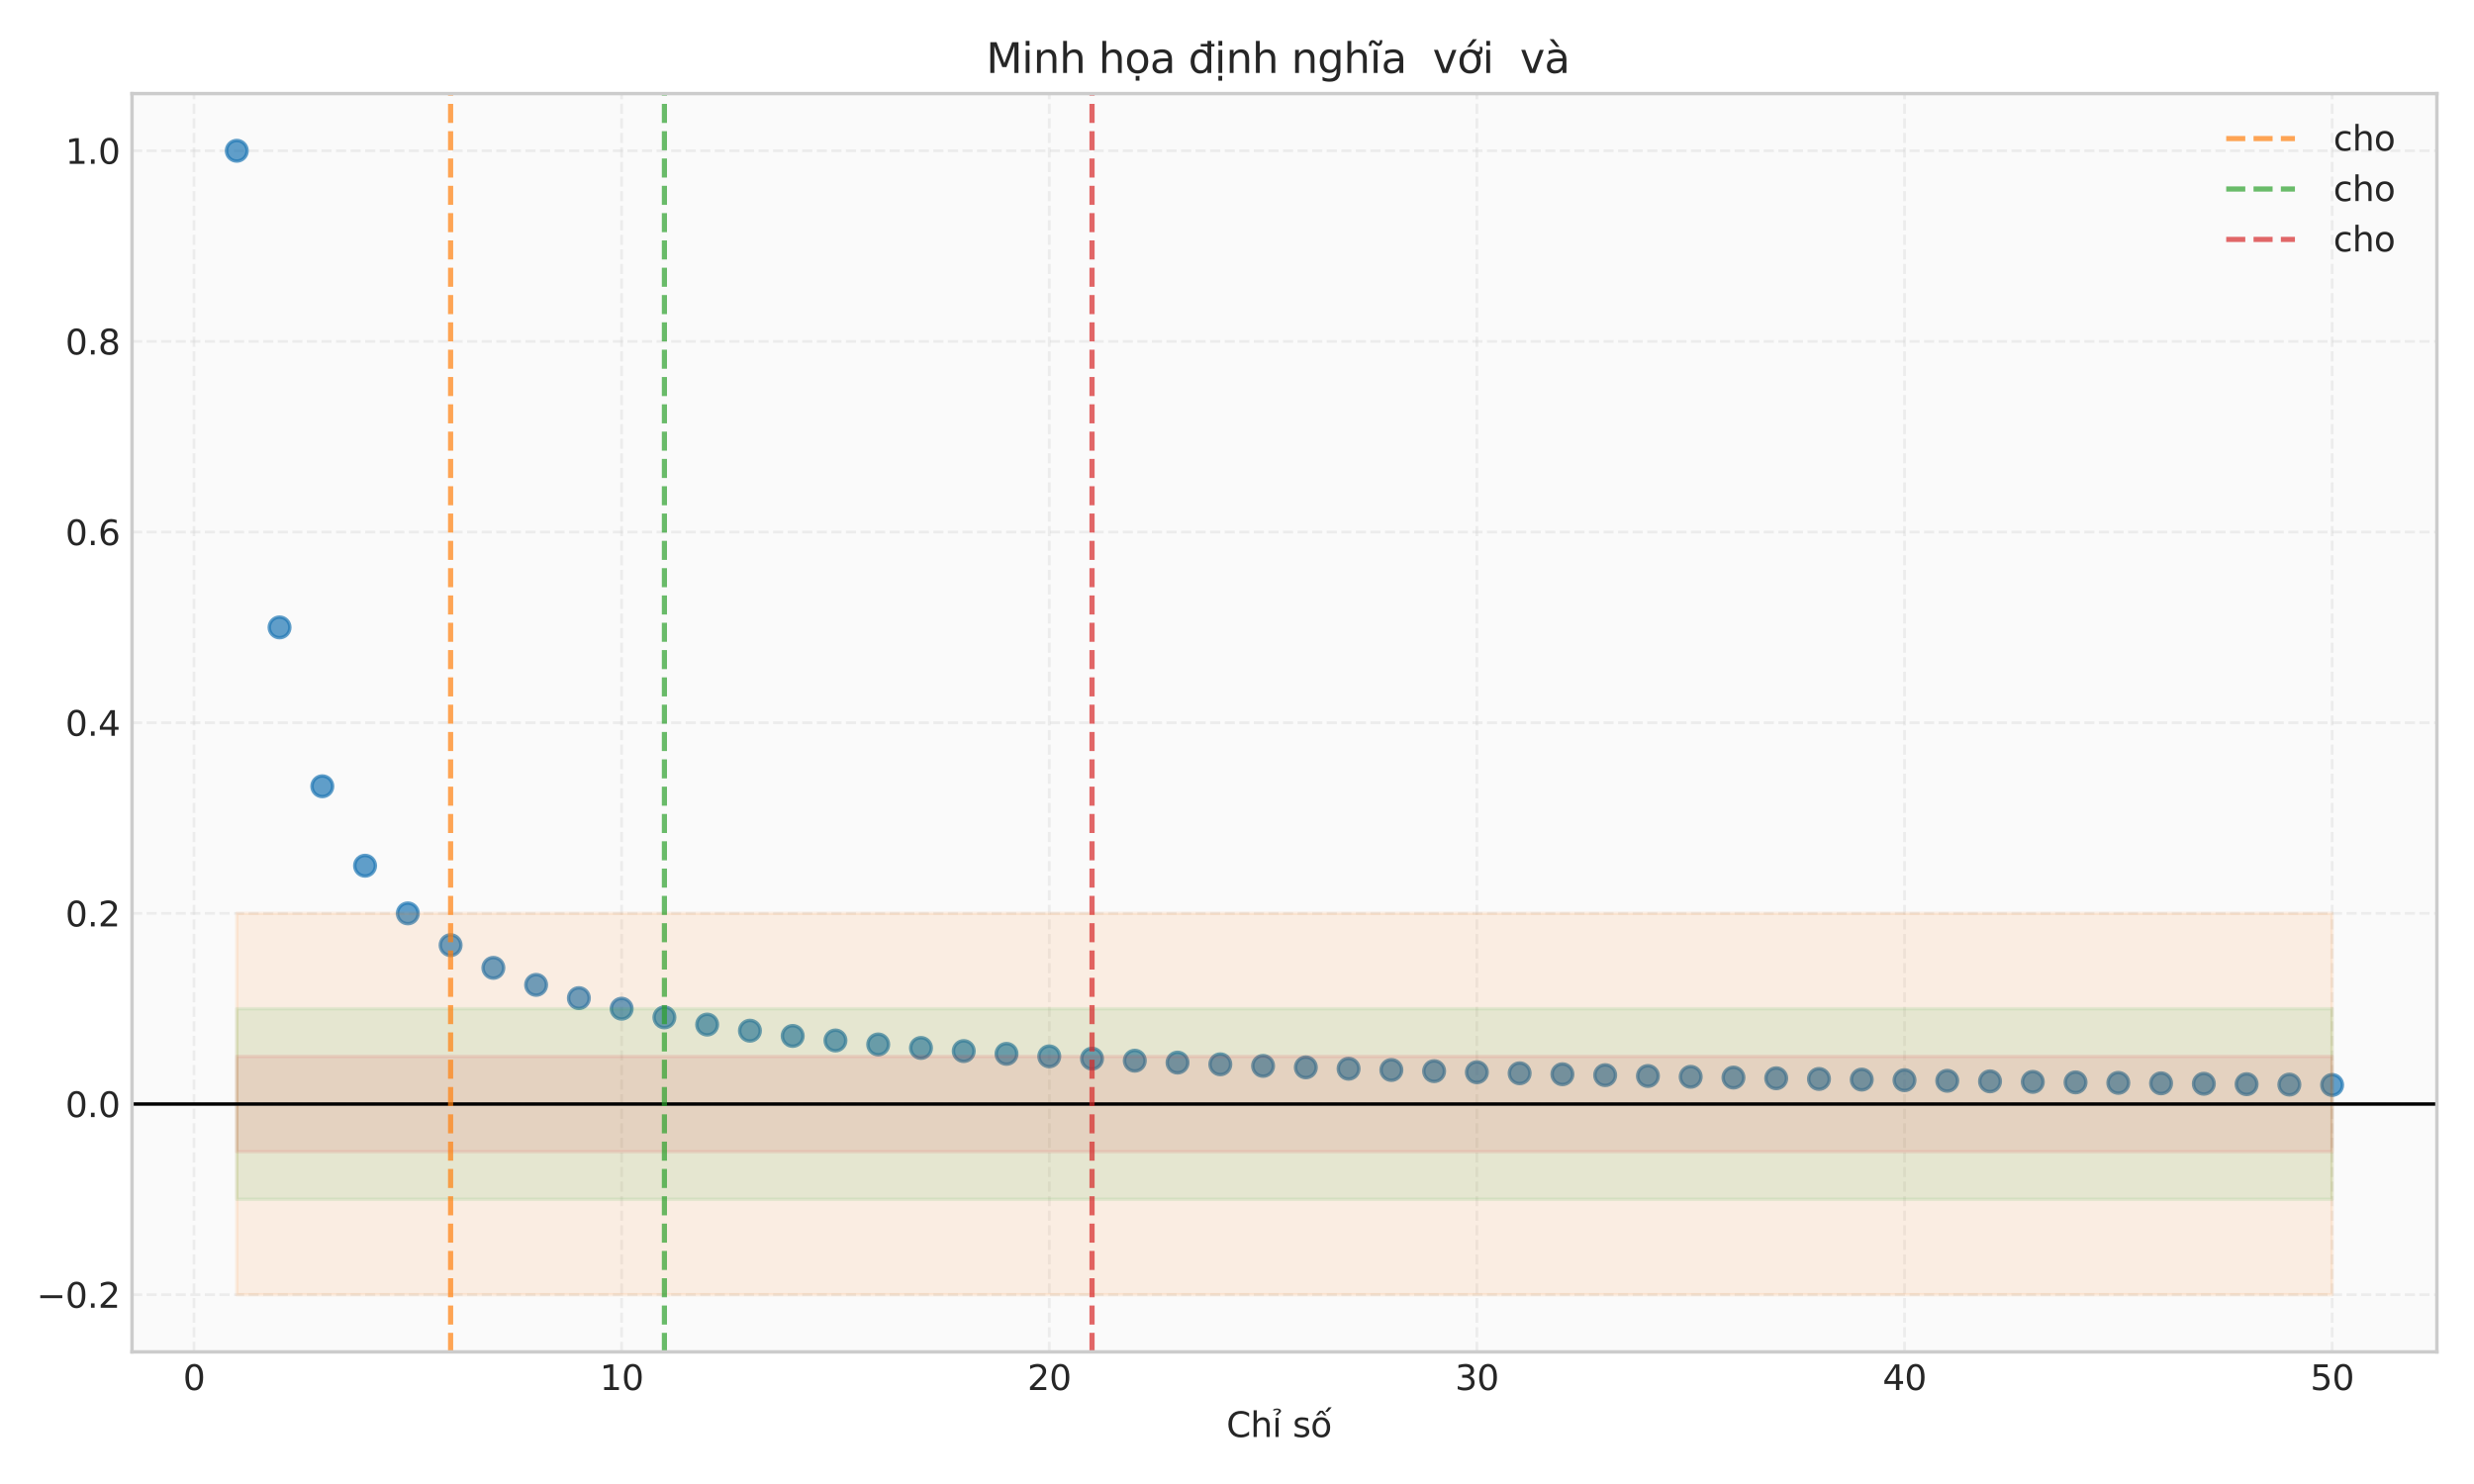 <?xml version="1.0" encoding="utf-8" standalone="no"?>
<!DOCTYPE svg PUBLIC "-//W3C//DTD SVG 1.1//EN"
  "http://www.w3.org/Graphics/SVG/1.1/DTD/svg11.dtd">
<svg xmlns:xlink="http://www.w3.org/1999/xlink" width="720pt" height="432pt" viewBox="0 0 720 432" xmlns="http://www.w3.org/2000/svg" version="1.1">
 <defs>
  <style type="text/css">*{stroke-linejoin: round; stroke-linecap: butt}</style>
 </defs>
 <g id="figure_1">
  <g id="patch_1">
   <path d="M 0 432 
L 720 432 
L 720 0 
L 0 0 
z
" style="fill: #ffffff"/>
  </g>
  <g id="axes_1">
   <g id="patch_2">
    <path d="M 38.42 393.54 
L 709.2 393.54 
L 709.2 27.24 
L 38.42 27.24 
z
" style="fill: #fafafa"/>
   </g>
   <g id="matplotlib.axis_1">
    <g id="xtick_1">
     <g id="line2d_1">
      <path d="M 56.465 393.54 
L 56.465 27.24 
" clip-path="url(#p0efa1b0d4e)" style="fill: none; stroke-dasharray: 2.96,1.28; stroke-dashoffset: 0; stroke: #cccccc; stroke-opacity: 0.3; stroke-width: 0.8"/>
     </g>
     <g id="line2d_2"/>
     <g id="text_1">
      <!-- 0 -->
      <g style="fill: #262626" transform="translate(53.284 404.638) scale(0.1 -0.1)">
       <defs>
        <path id="DejaVuSans-30" d="M 2034 4250 
Q 1547 4250 1301 3770 
Q 1056 3291 1056 2328 
Q 1056 1369 1301 889 
Q 1547 409 2034 409 
Q 2525 409 2770 889 
Q 3016 1369 3016 2328 
Q 3016 3291 2770 3770 
Q 2525 4250 2034 4250 
z
M 2034 4750 
Q 2819 4750 3233 4129 
Q 3647 3509 3647 2328 
Q 3647 1150 3233 529 
Q 2819 -91 2034 -91 
Q 1250 -91 836 529 
Q 422 1150 422 2328 
Q 422 3509 836 4129 
Q 1250 4750 2034 4750 
z
" transform="scale(0.016)"/>
       </defs>
       <use xlink:href="#DejaVuSans-30"/>
      </g>
     </g>
    </g>
    <g id="xtick_2">
     <g id="line2d_3">
      <path d="M 180.914 393.54 
L 180.914 27.24 
" clip-path="url(#p0efa1b0d4e)" style="fill: none; stroke-dasharray: 2.96,1.28; stroke-dashoffset: 0; stroke: #cccccc; stroke-opacity: 0.3; stroke-width: 0.8"/>
     </g>
     <g id="line2d_4"/>
     <g id="text_2">
      <!-- 10 -->
      <g style="fill: #262626" transform="translate(174.552 404.638) scale(0.1 -0.1)">
       <defs>
        <path id="DejaVuSans-31" d="M 794 531 
L 1825 531 
L 1825 4091 
L 703 3866 
L 703 4441 
L 1819 4666 
L 2450 4666 
L 2450 531 
L 3481 531 
L 3481 0 
L 794 0 
L 794 531 
z
" transform="scale(0.016)"/>
       </defs>
       <use xlink:href="#DejaVuSans-31"/>
       <use xlink:href="#DejaVuSans-30" transform="translate(63.623 0)"/>
      </g>
     </g>
    </g>
    <g id="xtick_3">
     <g id="line2d_5">
      <path d="M 305.363 393.54 
L 305.363 27.24 
" clip-path="url(#p0efa1b0d4e)" style="fill: none; stroke-dasharray: 2.96,1.28; stroke-dashoffset: 0; stroke: #cccccc; stroke-opacity: 0.3; stroke-width: 0.8"/>
     </g>
     <g id="line2d_6"/>
     <g id="text_3">
      <!-- 20 -->
      <g style="fill: #262626" transform="translate(299.001 404.638) scale(0.1 -0.1)">
       <defs>
        <path id="DejaVuSans-32" d="M 1228 531 
L 3431 531 
L 3431 0 
L 469 0 
L 469 531 
Q 828 903 1448 1529 
Q 2069 2156 2228 2338 
Q 2531 2678 2651 2914 
Q 2772 3150 2772 3378 
Q 2772 3750 2511 3984 
Q 2250 4219 1831 4219 
Q 1534 4219 1204 4116 
Q 875 4013 500 3803 
L 500 4441 
Q 881 4594 1212 4672 
Q 1544 4750 1819 4750 
Q 2544 4750 2975 4387 
Q 3406 4025 3406 3419 
Q 3406 3131 3298 2873 
Q 3191 2616 2906 2266 
Q 2828 2175 2409 1742 
Q 1991 1309 1228 531 
z
" transform="scale(0.016)"/>
       </defs>
       <use xlink:href="#DejaVuSans-32"/>
       <use xlink:href="#DejaVuSans-30" transform="translate(63.623 0)"/>
      </g>
     </g>
    </g>
    <g id="xtick_4">
     <g id="line2d_7">
      <path d="M 429.812 393.54 
L 429.812 27.24 
" clip-path="url(#p0efa1b0d4e)" style="fill: none; stroke-dasharray: 2.96,1.28; stroke-dashoffset: 0; stroke: #cccccc; stroke-opacity: 0.3; stroke-width: 0.8"/>
     </g>
     <g id="line2d_8"/>
     <g id="text_4">
      <!-- 30 -->
      <g style="fill: #262626" transform="translate(423.45 404.638) scale(0.1 -0.1)">
       <defs>
        <path id="DejaVuSans-33" d="M 2597 2516 
Q 3050 2419 3304 2112 
Q 3559 1806 3559 1356 
Q 3559 666 3084 287 
Q 2609 -91 1734 -91 
Q 1441 -91 1130 -33 
Q 819 25 488 141 
L 488 750 
Q 750 597 1062 519 
Q 1375 441 1716 441 
Q 2309 441 2620 675 
Q 2931 909 2931 1356 
Q 2931 1769 2642 2001 
Q 2353 2234 1838 2234 
L 1294 2234 
L 1294 2753 
L 1863 2753 
Q 2328 2753 2575 2939 
Q 2822 3125 2822 3475 
Q 2822 3834 2567 4026 
Q 2313 4219 1838 4219 
Q 1578 4219 1281 4162 
Q 984 4106 628 3988 
L 628 4550 
Q 988 4650 1302 4700 
Q 1616 4750 1894 4750 
Q 2613 4750 3031 4423 
Q 3450 4097 3450 3541 
Q 3450 3153 3228 2886 
Q 3006 2619 2597 2516 
z
" transform="scale(0.016)"/>
       </defs>
       <use xlink:href="#DejaVuSans-33"/>
       <use xlink:href="#DejaVuSans-30" transform="translate(63.623 0)"/>
      </g>
     </g>
    </g>
    <g id="xtick_5">
     <g id="line2d_9">
      <path d="M 554.261 393.54 
L 554.261 27.24 
" clip-path="url(#p0efa1b0d4e)" style="fill: none; stroke-dasharray: 2.96,1.28; stroke-dashoffset: 0; stroke: #cccccc; stroke-opacity: 0.3; stroke-width: 0.8"/>
     </g>
     <g id="line2d_10"/>
     <g id="text_5">
      <!-- 40 -->
      <g style="fill: #262626" transform="translate(547.899 404.638) scale(0.1 -0.1)">
       <defs>
        <path id="DejaVuSans-34" d="M 2419 4116 
L 825 1625 
L 2419 1625 
L 2419 4116 
z
M 2253 4666 
L 3047 4666 
L 3047 1625 
L 3713 1625 
L 3713 1100 
L 3047 1100 
L 3047 0 
L 2419 0 
L 2419 1100 
L 313 1100 
L 313 1709 
L 2253 4666 
z
" transform="scale(0.016)"/>
       </defs>
       <use xlink:href="#DejaVuSans-34"/>
       <use xlink:href="#DejaVuSans-30" transform="translate(63.623 0)"/>
      </g>
     </g>
    </g>
    <g id="xtick_6">
     <g id="line2d_11">
      <path d="M 678.71 393.54 
L 678.71 27.24 
" clip-path="url(#p0efa1b0d4e)" style="fill: none; stroke-dasharray: 2.96,1.28; stroke-dashoffset: 0; stroke: #cccccc; stroke-opacity: 0.3; stroke-width: 0.8"/>
     </g>
     <g id="line2d_12"/>
     <g id="text_6">
      <!-- 50 -->
      <g style="fill: #262626" transform="translate(672.347 404.638) scale(0.1 -0.1)">
       <defs>
        <path id="DejaVuSans-35" d="M 691 4666 
L 3169 4666 
L 3169 4134 
L 1269 4134 
L 1269 2991 
Q 1406 3038 1543 3061 
Q 1681 3084 1819 3084 
Q 2600 3084 3056 2656 
Q 3513 2228 3513 1497 
Q 3513 744 3044 326 
Q 2575 -91 1722 -91 
Q 1428 -91 1123 -41 
Q 819 9 494 109 
L 494 744 
Q 775 591 1075 516 
Q 1375 441 1709 441 
Q 2250 441 2565 725 
Q 2881 1009 2881 1497 
Q 2881 1984 2565 2268 
Q 2250 2553 1709 2553 
Q 1456 2553 1204 2497 
Q 953 2441 691 2322 
L 691 4666 
z
" transform="scale(0.016)"/>
       </defs>
       <use xlink:href="#DejaVuSans-35"/>
       <use xlink:href="#DejaVuSans-30" transform="translate(63.623 0)"/>
      </g>
     </g>
    </g>
    <g id="text_7">
     <!-- Chỉ số  -->
     <g style="fill: #262626" transform="translate(356.919 418.317) scale(0.1 -0.1)">
      <defs>
       <path id="DejaVuSans-43" d="M 4122 4306 
L 4122 3641 
Q 3803 3938 3442 4084 
Q 3081 4231 2675 4231 
Q 1875 4231 1450 3742 
Q 1025 3253 1025 2328 
Q 1025 1406 1450 917 
Q 1875 428 2675 428 
Q 3081 428 3442 575 
Q 3803 722 4122 1019 
L 4122 359 
Q 3791 134 3420 21 
Q 3050 -91 2638 -91 
Q 1578 -91 968 557 
Q 359 1206 359 2328 
Q 359 3453 968 4101 
Q 1578 4750 2638 4750 
Q 3056 4750 3426 4639 
Q 3797 4528 4122 4306 
z
" transform="scale(0.016)"/>
       <path id="DejaVuSans-68" d="M 3513 2113 
L 3513 0 
L 2938 0 
L 2938 2094 
Q 2938 2591 2744 2837 
Q 2550 3084 2163 3084 
Q 1697 3084 1428 2787 
Q 1159 2491 1159 1978 
L 1159 0 
L 581 0 
L 581 4863 
L 1159 4863 
L 1159 2956 
Q 1366 3272 1645 3428 
Q 1925 3584 2291 3584 
Q 2894 3584 3203 3211 
Q 3513 2838 3513 2113 
z
" transform="scale(0.016)"/>
       <path id="DejaVuSans-1ec9" d="M 603 3500 
L 1178 3500 
L 1178 0 
L 603 0 
L 603 3500 
z
M 891 3584 
L 891 3584 
z
M 212 5025 
Q 562 5184 890 5184 
Q 1215 5184 1413 5051 
Q 1612 4919 1612 4709 
Q 1612 4519 1337 4316 
L 1199 4216 
Q 1090 4134 1078 4106 
Q 1056 4056 1056 3956 
L 684 3956 
L 684 3994 
Q 684 4119 731 4203 
Q 778 4288 937 4403 
L 1078 4509 
Q 1221 4616 1221 4741 
Q 1221 4806 1124 4862 
Q 1028 4919 806 4919 
Q 524 4919 212 4756 
L 212 5025 
z
" transform="scale(0.016)"/>
       <path id="DejaVuSans-20" transform="scale(0.016)"/>
       <path id="DejaVuSans-73" d="M 2834 3397 
L 2834 2853 
Q 2591 2978 2328 3040 
Q 2066 3103 1784 3103 
Q 1356 3103 1142 2972 
Q 928 2841 928 2578 
Q 928 2378 1081 2264 
Q 1234 2150 1697 2047 
L 1894 2003 
Q 2506 1872 2764 1633 
Q 3022 1394 3022 966 
Q 3022 478 2636 193 
Q 2250 -91 1575 -91 
Q 1294 -91 989 -36 
Q 684 19 347 128 
L 347 722 
Q 666 556 975 473 
Q 1284 391 1588 391 
Q 1994 391 2212 530 
Q 2431 669 2431 922 
Q 2431 1156 2273 1281 
Q 2116 1406 1581 1522 
L 1381 1569 
Q 847 1681 609 1914 
Q 372 2147 372 2553 
Q 372 3047 722 3315 
Q 1072 3584 1716 3584 
Q 2034 3584 2315 3537 
Q 2597 3491 2834 3397 
z
" transform="scale(0.016)"/>
       <path id="DejaVuSans-1ed1" d="M 1658 4775 
L 2246 4775 
L 2905 3944 
L 2471 3944 
L 1952 4500 
L 1433 3944 
L 999 3944 
L 1658 4775 
z
M 3268 5409 
L 3846 5409 
L 3134 4584 
L 2655 4584 
L 3268 5409 
z
M 1959 3097 
Q 1497 3097 1228 2736 
Q 959 2375 959 1747 
Q 959 1119 1226 758 
Q 1494 397 1959 397 
Q 2419 397 2687 759 
Q 2956 1122 2956 1747 
Q 2956 2369 2687 2733 
Q 2419 3097 1959 3097 
z
M 1959 3584 
Q 2709 3584 3137 3096 
Q 3566 2609 3566 1747 
Q 3566 888 3137 398 
Q 2709 -91 1959 -91 
Q 1206 -91 779 398 
Q 353 888 353 1747 
Q 353 2609 779 3096 
Q 1206 3584 1959 3584 
z
" transform="scale(0.016)"/>
      </defs>
      <use xlink:href="#DejaVuSans-43"/>
      <use xlink:href="#DejaVuSans-68" transform="translate(69.824 0)"/>
      <use xlink:href="#DejaVuSans-1ec9" transform="translate(133.203 0)"/>
      <use xlink:href="#DejaVuSans-20" transform="translate(160.986 0)"/>
      <use xlink:href="#DejaVuSans-73" transform="translate(192.773 0)"/>
      <use xlink:href="#DejaVuSans-1ed1" transform="translate(244.873 0)"/>
      <use xlink:href="#DejaVuSans-20" transform="translate(306.055 0)"/>
     </g>
    </g>
   </g>
   <g id="matplotlib.axis_2">
    <g id="ytick_1">
     <g id="line2d_13">
      <path d="M 38.42 376.89 
L 709.2 376.89 
" clip-path="url(#p0efa1b0d4e)" style="fill: none; stroke-dasharray: 2.96,1.28; stroke-dashoffset: 0; stroke: #cccccc; stroke-opacity: 0.3; stroke-width: 0.8"/>
     </g>
     <g id="line2d_14"/>
     <g id="text_8">
      <!-- −0.2 -->
      <g style="fill: #262626" transform="translate(10.637 380.689) scale(0.1 -0.1)">
       <defs>
        <path id="DejaVuSans-2212" d="M 678 2272 
L 4684 2272 
L 4684 1741 
L 678 1741 
L 678 2272 
z
" transform="scale(0.016)"/>
        <path id="DejaVuSans-2e" d="M 684 794 
L 1344 794 
L 1344 0 
L 684 0 
L 684 794 
z
" transform="scale(0.016)"/>
       </defs>
       <use xlink:href="#DejaVuSans-2212"/>
       <use xlink:href="#DejaVuSans-30" transform="translate(83.789 0)"/>
       <use xlink:href="#DejaVuSans-2e" transform="translate(147.412 0)"/>
       <use xlink:href="#DejaVuSans-32" transform="translate(179.199 0)"/>
      </g>
     </g>
    </g>
    <g id="ytick_2">
     <g id="line2d_15">
      <path d="M 38.42 321.39 
L 709.2 321.39 
" clip-path="url(#p0efa1b0d4e)" style="fill: none; stroke-dasharray: 2.96,1.28; stroke-dashoffset: 0; stroke: #cccccc; stroke-opacity: 0.3; stroke-width: 0.8"/>
     </g>
     <g id="line2d_16"/>
     <g id="text_9">
      <!-- 0.0 -->
      <g style="fill: #262626" transform="translate(19.017 325.189) scale(0.1 -0.1)">
       <use xlink:href="#DejaVuSans-30"/>
       <use xlink:href="#DejaVuSans-2e" transform="translate(63.623 0)"/>
       <use xlink:href="#DejaVuSans-30" transform="translate(95.41 0)"/>
      </g>
     </g>
    </g>
    <g id="ytick_3">
     <g id="line2d_17">
      <path d="M 38.42 265.89 
L 709.2 265.89 
" clip-path="url(#p0efa1b0d4e)" style="fill: none; stroke-dasharray: 2.96,1.28; stroke-dashoffset: 0; stroke: #cccccc; stroke-opacity: 0.3; stroke-width: 0.8"/>
     </g>
     <g id="line2d_18"/>
     <g id="text_10">
      <!-- 0.2 -->
      <g style="fill: #262626" transform="translate(19.017 269.689) scale(0.1 -0.1)">
       <use xlink:href="#DejaVuSans-30"/>
       <use xlink:href="#DejaVuSans-2e" transform="translate(63.623 0)"/>
       <use xlink:href="#DejaVuSans-32" transform="translate(95.41 0)"/>
      </g>
     </g>
    </g>
    <g id="ytick_4">
     <g id="line2d_19">
      <path d="M 38.42 210.39 
L 709.2 210.39 
" clip-path="url(#p0efa1b0d4e)" style="fill: none; stroke-dasharray: 2.96,1.28; stroke-dashoffset: 0; stroke: #cccccc; stroke-opacity: 0.3; stroke-width: 0.8"/>
     </g>
     <g id="line2d_20"/>
     <g id="text_11">
      <!-- 0.4 -->
      <g style="fill: #262626" transform="translate(19.017 214.189) scale(0.1 -0.1)">
       <use xlink:href="#DejaVuSans-30"/>
       <use xlink:href="#DejaVuSans-2e" transform="translate(63.623 0)"/>
       <use xlink:href="#DejaVuSans-34" transform="translate(95.41 0)"/>
      </g>
     </g>
    </g>
    <g id="ytick_5">
     <g id="line2d_21">
      <path d="M 38.42 154.89 
L 709.2 154.89 
" clip-path="url(#p0efa1b0d4e)" style="fill: none; stroke-dasharray: 2.96,1.28; stroke-dashoffset: 0; stroke: #cccccc; stroke-opacity: 0.3; stroke-width: 0.8"/>
     </g>
     <g id="line2d_22"/>
     <g id="text_12">
      <!-- 0.6 -->
      <g style="fill: #262626" transform="translate(19.017 158.689) scale(0.1 -0.1)">
       <defs>
        <path id="DejaVuSans-36" d="M 2113 2584 
Q 1688 2584 1439 2293 
Q 1191 2003 1191 1497 
Q 1191 994 1439 701 
Q 1688 409 2113 409 
Q 2538 409 2786 701 
Q 3034 994 3034 1497 
Q 3034 2003 2786 2293 
Q 2538 2584 2113 2584 
z
M 3366 4563 
L 3366 3988 
Q 3128 4100 2886 4159 
Q 2644 4219 2406 4219 
Q 1781 4219 1451 3797 
Q 1122 3375 1075 2522 
Q 1259 2794 1537 2939 
Q 1816 3084 2150 3084 
Q 2853 3084 3261 2657 
Q 3669 2231 3669 1497 
Q 3669 778 3244 343 
Q 2819 -91 2113 -91 
Q 1303 -91 875 529 
Q 447 1150 447 2328 
Q 447 3434 972 4092 
Q 1497 4750 2381 4750 
Q 2619 4750 2861 4703 
Q 3103 4656 3366 4563 
z
" transform="scale(0.016)"/>
       </defs>
       <use xlink:href="#DejaVuSans-30"/>
       <use xlink:href="#DejaVuSans-2e" transform="translate(63.623 0)"/>
       <use xlink:href="#DejaVuSans-36" transform="translate(95.41 0)"/>
      </g>
     </g>
    </g>
    <g id="ytick_6">
     <g id="line2d_23">
      <path d="M 38.42 99.39 
L 709.2 99.39 
" clip-path="url(#p0efa1b0d4e)" style="fill: none; stroke-dasharray: 2.96,1.28; stroke-dashoffset: 0; stroke: #cccccc; stroke-opacity: 0.3; stroke-width: 0.8"/>
     </g>
     <g id="line2d_24"/>
     <g id="text_13">
      <!-- 0.8 -->
      <g style="fill: #262626" transform="translate(19.017 103.189) scale(0.1 -0.1)">
       <defs>
        <path id="DejaVuSans-38" d="M 2034 2216 
Q 1584 2216 1326 1975 
Q 1069 1734 1069 1313 
Q 1069 891 1326 650 
Q 1584 409 2034 409 
Q 2484 409 2743 651 
Q 3003 894 3003 1313 
Q 3003 1734 2745 1975 
Q 2488 2216 2034 2216 
z
M 1403 2484 
Q 997 2584 770 2862 
Q 544 3141 544 3541 
Q 544 4100 942 4425 
Q 1341 4750 2034 4750 
Q 2731 4750 3128 4425 
Q 3525 4100 3525 3541 
Q 3525 3141 3298 2862 
Q 3072 2584 2669 2484 
Q 3125 2378 3379 2068 
Q 3634 1759 3634 1313 
Q 3634 634 3220 271 
Q 2806 -91 2034 -91 
Q 1263 -91 848 271 
Q 434 634 434 1313 
Q 434 1759 690 2068 
Q 947 2378 1403 2484 
z
M 1172 3481 
Q 1172 3119 1398 2916 
Q 1625 2713 2034 2713 
Q 2441 2713 2670 2916 
Q 2900 3119 2900 3481 
Q 2900 3844 2670 4047 
Q 2441 4250 2034 4250 
Q 1625 4250 1398 4047 
Q 1172 3844 1172 3481 
z
" transform="scale(0.016)"/>
       </defs>
       <use xlink:href="#DejaVuSans-30"/>
       <use xlink:href="#DejaVuSans-2e" transform="translate(63.623 0)"/>
       <use xlink:href="#DejaVuSans-38" transform="translate(95.41 0)"/>
      </g>
     </g>
    </g>
    <g id="ytick_7">
     <g id="line2d_25">
      <path d="M 38.42 43.89 
L 709.2 43.89 
" clip-path="url(#p0efa1b0d4e)" style="fill: none; stroke-dasharray: 2.96,1.28; stroke-dashoffset: 0; stroke: #cccccc; stroke-opacity: 0.3; stroke-width: 0.8"/>
     </g>
     <g id="line2d_26"/>
     <g id="text_14">
      <!-- 1.0 -->
      <g style="fill: #262626" transform="translate(19.017 47.689) scale(0.1 -0.1)">
       <use xlink:href="#DejaVuSans-31"/>
       <use xlink:href="#DejaVuSans-2e" transform="translate(63.623 0)"/>
       <use xlink:href="#DejaVuSans-30" transform="translate(95.41 0)"/>
      </g>
     </g>
    </g>
   </g>
   <g id="PathCollection_1">
    <defs>
     <path id="m7313831be0" d="M 0 3 
C 0.796 3 1.559 2.684 2.121 2.121 
C 2.684 1.559 3 0.796 3 0 
C 3 -0.796 2.684 -1.559 2.121 -2.121 
C 1.559 -2.684 0.796 -3 0 -3 
C -0.796 -3 -1.559 -2.684 -2.121 -2.121 
C -2.684 -1.559 -3 -0.796 -3 0 
C -3 0.796 -2.684 1.559 -2.121 2.121 
C -1.559 2.684 -0.796 3 0 3 
z
" style="stroke: #1f77b4; stroke-opacity: 0.7"/>
    </defs>
    <g clip-path="url(#p0efa1b0d4e)">
     <use xlink:href="#m7313831be0" x="68.91" y="43.89" style="fill: #1f77b4; fill-opacity: 0.7; stroke: #1f77b4; stroke-opacity: 0.7"/>
     <use xlink:href="#m7313831be0" x="81.355" y="182.64" style="fill: #1f77b4; fill-opacity: 0.7; stroke: #1f77b4; stroke-opacity: 0.7"/>
     <use xlink:href="#m7313831be0" x="93.8" y="228.89" style="fill: #1f77b4; fill-opacity: 0.7; stroke: #1f77b4; stroke-opacity: 0.7"/>
     <use xlink:href="#m7313831be0" x="106.245" y="252.015" style="fill: #1f77b4; fill-opacity: 0.7; stroke: #1f77b4; stroke-opacity: 0.7"/>
     <use xlink:href="#m7313831be0" x="118.69" y="265.89" style="fill: #1f77b4; fill-opacity: 0.7; stroke: #1f77b4; stroke-opacity: 0.7"/>
     <use xlink:href="#m7313831be0" x="131.134" y="275.14" style="fill: #1f77b4; fill-opacity: 0.7; stroke: #1f77b4; stroke-opacity: 0.7"/>
     <use xlink:href="#m7313831be0" x="143.579" y="281.747" style="fill: #1f77b4; fill-opacity: 0.7; stroke: #1f77b4; stroke-opacity: 0.7"/>
     <use xlink:href="#m7313831be0" x="156.024" y="286.702" style="fill: #1f77b4; fill-opacity: 0.7; stroke: #1f77b4; stroke-opacity: 0.7"/>
     <use xlink:href="#m7313831be0" x="168.469" y="290.557" style="fill: #1f77b4; fill-opacity: 0.7; stroke: #1f77b4; stroke-opacity: 0.7"/>
     <use xlink:href="#m7313831be0" x="180.914" y="293.64" style="fill: #1f77b4; fill-opacity: 0.7; stroke: #1f77b4; stroke-opacity: 0.7"/>
     <use xlink:href="#m7313831be0" x="193.359" y="296.163" style="fill: #1f77b4; fill-opacity: 0.7; stroke: #1f77b4; stroke-opacity: 0.7"/>
     <use xlink:href="#m7313831be0" x="205.804" y="298.265" style="fill: #1f77b4; fill-opacity: 0.7; stroke: #1f77b4; stroke-opacity: 0.7"/>
     <use xlink:href="#m7313831be0" x="218.249" y="300.044" style="fill: #1f77b4; fill-opacity: 0.7; stroke: #1f77b4; stroke-opacity: 0.7"/>
     <use xlink:href="#m7313831be0" x="230.694" y="301.569" style="fill: #1f77b4; fill-opacity: 0.7; stroke: #1f77b4; stroke-opacity: 0.7"/>
     <use xlink:href="#m7313831be0" x="243.139" y="302.89" style="fill: #1f77b4; fill-opacity: 0.7; stroke: #1f77b4; stroke-opacity: 0.7"/>
     <use xlink:href="#m7313831be0" x="255.583" y="304.046" style="fill: #1f77b4; fill-opacity: 0.7; stroke: #1f77b4; stroke-opacity: 0.7"/>
     <use xlink:href="#m7313831be0" x="268.028" y="305.066" style="fill: #1f77b4; fill-opacity: 0.7; stroke: #1f77b4; stroke-opacity: 0.7"/>
     <use xlink:href="#m7313831be0" x="280.473" y="305.973" style="fill: #1f77b4; fill-opacity: 0.7; stroke: #1f77b4; stroke-opacity: 0.7"/>
     <use xlink:href="#m7313831be0" x="292.918" y="306.785" style="fill: #1f77b4; fill-opacity: 0.7; stroke: #1f77b4; stroke-opacity: 0.7"/>
     <use xlink:href="#m7313831be0" x="305.363" y="307.515" style="fill: #1f77b4; fill-opacity: 0.7; stroke: #1f77b4; stroke-opacity: 0.7"/>
     <use xlink:href="#m7313831be0" x="317.808" y="308.176" style="fill: #1f77b4; fill-opacity: 0.7; stroke: #1f77b4; stroke-opacity: 0.7"/>
     <use xlink:href="#m7313831be0" x="330.253" y="308.776" style="fill: #1f77b4; fill-opacity: 0.7; stroke: #1f77b4; stroke-opacity: 0.7"/>
     <use xlink:href="#m7313831be0" x="342.698" y="309.325" style="fill: #1f77b4; fill-opacity: 0.7; stroke: #1f77b4; stroke-opacity: 0.7"/>
     <use xlink:href="#m7313831be0" x="355.143" y="309.827" style="fill: #1f77b4; fill-opacity: 0.7; stroke: #1f77b4; stroke-opacity: 0.7"/>
     <use xlink:href="#m7313831be0" x="367.588" y="310.29" style="fill: #1f77b4; fill-opacity: 0.7; stroke: #1f77b4; stroke-opacity: 0.7"/>
     <use xlink:href="#m7313831be0" x="380.032" y="310.717" style="fill: #1f77b4; fill-opacity: 0.7; stroke: #1f77b4; stroke-opacity: 0.7"/>
     <use xlink:href="#m7313831be0" x="392.477" y="311.112" style="fill: #1f77b4; fill-opacity: 0.7; stroke: #1f77b4; stroke-opacity: 0.7"/>
     <use xlink:href="#m7313831be0" x="404.922" y="311.479" style="fill: #1f77b4; fill-opacity: 0.7; stroke: #1f77b4; stroke-opacity: 0.7"/>
     <use xlink:href="#m7313831be0" x="417.367" y="311.821" style="fill: #1f77b4; fill-opacity: 0.7; stroke: #1f77b4; stroke-opacity: 0.7"/>
     <use xlink:href="#m7313831be0" x="429.812" y="312.14" style="fill: #1f77b4; fill-opacity: 0.7; stroke: #1f77b4; stroke-opacity: 0.7"/>
     <use xlink:href="#m7313831be0" x="442.257" y="312.438" style="fill: #1f77b4; fill-opacity: 0.7; stroke: #1f77b4; stroke-opacity: 0.7"/>
     <use xlink:href="#m7313831be0" x="454.702" y="312.718" style="fill: #1f77b4; fill-opacity: 0.7; stroke: #1f77b4; stroke-opacity: 0.7"/>
     <use xlink:href="#m7313831be0" x="467.147" y="312.981" style="fill: #1f77b4; fill-opacity: 0.7; stroke: #1f77b4; stroke-opacity: 0.7"/>
     <use xlink:href="#m7313831be0" x="479.592" y="313.228" style="fill: #1f77b4; fill-opacity: 0.7; stroke: #1f77b4; stroke-opacity: 0.7"/>
     <use xlink:href="#m7313831be0" x="492.037" y="313.461" style="fill: #1f77b4; fill-opacity: 0.7; stroke: #1f77b4; stroke-opacity: 0.7"/>
     <use xlink:href="#m7313831be0" x="504.481" y="313.682" style="fill: #1f77b4; fill-opacity: 0.7; stroke: #1f77b4; stroke-opacity: 0.7"/>
     <use xlink:href="#m7313831be0" x="516.926" y="313.89" style="fill: #1f77b4; fill-opacity: 0.7; stroke: #1f77b4; stroke-opacity: 0.7"/>
     <use xlink:href="#m7313831be0" x="529.371" y="314.087" style="fill: #1f77b4; fill-opacity: 0.7; stroke: #1f77b4; stroke-opacity: 0.7"/>
     <use xlink:href="#m7313831be0" x="541.816" y="314.275" style="fill: #1f77b4; fill-opacity: 0.7; stroke: #1f77b4; stroke-opacity: 0.7"/>
     <use xlink:href="#m7313831be0" x="554.261" y="314.452" style="fill: #1f77b4; fill-opacity: 0.7; stroke: #1f77b4; stroke-opacity: 0.7"/>
     <use xlink:href="#m7313831be0" x="566.706" y="314.622" style="fill: #1f77b4; fill-opacity: 0.7; stroke: #1f77b4; stroke-opacity: 0.7"/>
     <use xlink:href="#m7313831be0" x="579.151" y="314.783" style="fill: #1f77b4; fill-opacity: 0.7; stroke: #1f77b4; stroke-opacity: 0.7"/>
     <use xlink:href="#m7313831be0" x="591.596" y="314.937" style="fill: #1f77b4; fill-opacity: 0.7; stroke: #1f77b4; stroke-opacity: 0.7"/>
     <use xlink:href="#m7313831be0" x="604.041" y="315.083" style="fill: #1f77b4; fill-opacity: 0.7; stroke: #1f77b4; stroke-opacity: 0.7"/>
     <use xlink:href="#m7313831be0" x="616.486" y="315.223" style="fill: #1f77b4; fill-opacity: 0.7; stroke: #1f77b4; stroke-opacity: 0.7"/>
     <use xlink:href="#m7313831be0" x="628.93" y="315.357" style="fill: #1f77b4; fill-opacity: 0.7; stroke: #1f77b4; stroke-opacity: 0.7"/>
     <use xlink:href="#m7313831be0" x="641.375" y="315.486" style="fill: #1f77b4; fill-opacity: 0.7; stroke: #1f77b4; stroke-opacity: 0.7"/>
     <use xlink:href="#m7313831be0" x="653.82" y="315.609" style="fill: #1f77b4; fill-opacity: 0.7; stroke: #1f77b4; stroke-opacity: 0.7"/>
     <use xlink:href="#m7313831be0" x="666.265" y="315.727" style="fill: #1f77b4; fill-opacity: 0.7; stroke: #1f77b4; stroke-opacity: 0.7"/>
     <use xlink:href="#m7313831be0" x="678.71" y="315.84" style="fill: #1f77b4; fill-opacity: 0.7; stroke: #1f77b4; stroke-opacity: 0.7"/>
    </g>
   </g>
   <g id="FillBetweenPolyCollection_1">
    <defs>
     <path id="m859321c2b1" d="M 68.91 -166.11 
L 68.91 -55.11 
L 81.355 -55.11 
L 93.8 -55.11 
L 106.245 -55.11 
L 118.69 -55.11 
L 131.134 -55.11 
L 143.579 -55.11 
L 156.024 -55.11 
L 168.469 -55.11 
L 180.914 -55.11 
L 193.359 -55.11 
L 205.804 -55.11 
L 218.249 -55.11 
L 230.694 -55.11 
L 243.139 -55.11 
L 255.583 -55.11 
L 268.028 -55.11 
L 280.473 -55.11 
L 292.918 -55.11 
L 305.363 -55.11 
L 317.808 -55.11 
L 330.253 -55.11 
L 342.698 -55.11 
L 355.143 -55.11 
L 367.588 -55.11 
L 380.032 -55.11 
L 392.477 -55.11 
L 404.922 -55.11 
L 417.367 -55.11 
L 429.812 -55.11 
L 442.257 -55.11 
L 454.702 -55.11 
L 467.147 -55.11 
L 479.592 -55.11 
L 492.037 -55.11 
L 504.481 -55.11 
L 516.926 -55.11 
L 529.371 -55.11 
L 541.816 -55.11 
L 554.261 -55.11 
L 566.706 -55.11 
L 579.151 -55.11 
L 591.596 -55.11 
L 604.041 -55.11 
L 616.486 -55.11 
L 628.93 -55.11 
L 641.375 -55.11 
L 653.82 -55.11 
L 666.265 -55.11 
L 678.71 -55.11 
L 678.71 -166.11 
L 678.71 -166.11 
L 666.265 -166.11 
L 653.82 -166.11 
L 641.375 -166.11 
L 628.93 -166.11 
L 616.486 -166.11 
L 604.041 -166.11 
L 591.596 -166.11 
L 579.151 -166.11 
L 566.706 -166.11 
L 554.261 -166.11 
L 541.816 -166.11 
L 529.371 -166.11 
L 516.926 -166.11 
L 504.481 -166.11 
L 492.037 -166.11 
L 479.592 -166.11 
L 467.147 -166.11 
L 454.702 -166.11 
L 442.257 -166.11 
L 429.812 -166.11 
L 417.367 -166.11 
L 404.922 -166.11 
L 392.477 -166.11 
L 380.032 -166.11 
L 367.588 -166.11 
L 355.143 -166.11 
L 342.698 -166.11 
L 330.253 -166.11 
L 317.808 -166.11 
L 305.363 -166.11 
L 292.918 -166.11 
L 280.473 -166.11 
L 268.028 -166.11 
L 255.583 -166.11 
L 243.139 -166.11 
L 230.694 -166.11 
L 218.249 -166.11 
L 205.804 -166.11 
L 193.359 -166.11 
L 180.914 -166.11 
L 168.469 -166.11 
L 156.024 -166.11 
L 143.579 -166.11 
L 131.134 -166.11 
L 118.69 -166.11 
L 106.245 -166.11 
L 93.8 -166.11 
L 81.355 -166.11 
L 68.91 -166.11 
z
" style="stroke: #ff7f0e; stroke-opacity: 0.1"/>
    </defs>
    <g clip-path="url(#p0efa1b0d4e)">
     <use xlink:href="#m859321c2b1" x="0" y="432" style="fill: #ff7f0e; fill-opacity: 0.1; stroke: #ff7f0e; stroke-opacity: 0.1"/>
    </g>
   </g>
   <g id="FillBetweenPolyCollection_2">
    <defs>
     <path id="mde572abc09" d="M 68.91 -138.36 
L 68.91 -82.86 
L 81.355 -82.86 
L 93.8 -82.86 
L 106.245 -82.86 
L 118.69 -82.86 
L 131.134 -82.86 
L 143.579 -82.86 
L 156.024 -82.86 
L 168.469 -82.86 
L 180.914 -82.86 
L 193.359 -82.86 
L 205.804 -82.86 
L 218.249 -82.86 
L 230.694 -82.86 
L 243.139 -82.86 
L 255.583 -82.86 
L 268.028 -82.86 
L 280.473 -82.86 
L 292.918 -82.86 
L 305.363 -82.86 
L 317.808 -82.86 
L 330.253 -82.86 
L 342.698 -82.86 
L 355.143 -82.86 
L 367.588 -82.86 
L 380.032 -82.86 
L 392.477 -82.86 
L 404.922 -82.86 
L 417.367 -82.86 
L 429.812 -82.86 
L 442.257 -82.86 
L 454.702 -82.86 
L 467.147 -82.86 
L 479.592 -82.86 
L 492.037 -82.86 
L 504.481 -82.86 
L 516.926 -82.86 
L 529.371 -82.86 
L 541.816 -82.86 
L 554.261 -82.86 
L 566.706 -82.86 
L 579.151 -82.86 
L 591.596 -82.86 
L 604.041 -82.86 
L 616.486 -82.86 
L 628.93 -82.86 
L 641.375 -82.86 
L 653.82 -82.86 
L 666.265 -82.86 
L 678.71 -82.86 
L 678.71 -138.36 
L 678.71 -138.36 
L 666.265 -138.36 
L 653.82 -138.36 
L 641.375 -138.36 
L 628.93 -138.36 
L 616.486 -138.36 
L 604.041 -138.36 
L 591.596 -138.36 
L 579.151 -138.36 
L 566.706 -138.36 
L 554.261 -138.36 
L 541.816 -138.36 
L 529.371 -138.36 
L 516.926 -138.36 
L 504.481 -138.36 
L 492.037 -138.36 
L 479.592 -138.36 
L 467.147 -138.36 
L 454.702 -138.36 
L 442.257 -138.36 
L 429.812 -138.36 
L 417.367 -138.36 
L 404.922 -138.36 
L 392.477 -138.36 
L 380.032 -138.36 
L 367.588 -138.36 
L 355.143 -138.36 
L 342.698 -138.36 
L 330.253 -138.36 
L 317.808 -138.36 
L 305.363 -138.36 
L 292.918 -138.36 
L 280.473 -138.36 
L 268.028 -138.36 
L 255.583 -138.36 
L 243.139 -138.36 
L 230.694 -138.36 
L 218.249 -138.36 
L 205.804 -138.36 
L 193.359 -138.36 
L 180.914 -138.36 
L 168.469 -138.36 
L 156.024 -138.36 
L 143.579 -138.36 
L 131.134 -138.36 
L 118.69 -138.36 
L 106.245 -138.36 
L 93.8 -138.36 
L 81.355 -138.36 
L 68.91 -138.36 
z
" style="stroke: #2ca02c; stroke-opacity: 0.1"/>
    </defs>
    <g clip-path="url(#p0efa1b0d4e)">
     <use xlink:href="#mde572abc09" x="0" y="432" style="fill: #2ca02c; fill-opacity: 0.1; stroke: #2ca02c; stroke-opacity: 0.1"/>
    </g>
   </g>
   <g id="FillBetweenPolyCollection_3">
    <defs>
     <path id="m7a6194f228" d="M 68.91 -124.485 
L 68.91 -96.735 
L 81.355 -96.735 
L 93.8 -96.735 
L 106.245 -96.735 
L 118.69 -96.735 
L 131.134 -96.735 
L 143.579 -96.735 
L 156.024 -96.735 
L 168.469 -96.735 
L 180.914 -96.735 
L 193.359 -96.735 
L 205.804 -96.735 
L 218.249 -96.735 
L 230.694 -96.735 
L 243.139 -96.735 
L 255.583 -96.735 
L 268.028 -96.735 
L 280.473 -96.735 
L 292.918 -96.735 
L 305.363 -96.735 
L 317.808 -96.735 
L 330.253 -96.735 
L 342.698 -96.735 
L 355.143 -96.735 
L 367.588 -96.735 
L 380.032 -96.735 
L 392.477 -96.735 
L 404.922 -96.735 
L 417.367 -96.735 
L 429.812 -96.735 
L 442.257 -96.735 
L 454.702 -96.735 
L 467.147 -96.735 
L 479.592 -96.735 
L 492.037 -96.735 
L 504.481 -96.735 
L 516.926 -96.735 
L 529.371 -96.735 
L 541.816 -96.735 
L 554.261 -96.735 
L 566.706 -96.735 
L 579.151 -96.735 
L 591.596 -96.735 
L 604.041 -96.735 
L 616.486 -96.735 
L 628.93 -96.735 
L 641.375 -96.735 
L 653.82 -96.735 
L 666.265 -96.735 
L 678.71 -96.735 
L 678.71 -124.485 
L 678.71 -124.485 
L 666.265 -124.485 
L 653.82 -124.485 
L 641.375 -124.485 
L 628.93 -124.485 
L 616.486 -124.485 
L 604.041 -124.485 
L 591.596 -124.485 
L 579.151 -124.485 
L 566.706 -124.485 
L 554.261 -124.485 
L 541.816 -124.485 
L 529.371 -124.485 
L 516.926 -124.485 
L 504.481 -124.485 
L 492.037 -124.485 
L 479.592 -124.485 
L 467.147 -124.485 
L 454.702 -124.485 
L 442.257 -124.485 
L 429.812 -124.485 
L 417.367 -124.485 
L 404.922 -124.485 
L 392.477 -124.485 
L 380.032 -124.485 
L 367.588 -124.485 
L 355.143 -124.485 
L 342.698 -124.485 
L 330.253 -124.485 
L 317.808 -124.485 
L 305.363 -124.485 
L 292.918 -124.485 
L 280.473 -124.485 
L 268.028 -124.485 
L 255.583 -124.485 
L 243.139 -124.485 
L 230.694 -124.485 
L 218.249 -124.485 
L 205.804 -124.485 
L 193.359 -124.485 
L 180.914 -124.485 
L 168.469 -124.485 
L 156.024 -124.485 
L 143.579 -124.485 
L 131.134 -124.485 
L 118.69 -124.485 
L 106.245 -124.485 
L 93.8 -124.485 
L 81.355 -124.485 
L 68.91 -124.485 
z
" style="stroke: #d62728; stroke-opacity: 0.1"/>
    </defs>
    <g clip-path="url(#p0efa1b0d4e)">
     <use xlink:href="#m7a6194f228" x="0" y="432" style="fill: #d62728; fill-opacity: 0.1; stroke: #d62728; stroke-opacity: 0.1"/>
    </g>
   </g>
   <g id="line2d_27">
    <path d="M 38.42 321.39 
L 709.2 321.39 
" clip-path="url(#p0efa1b0d4e)" style="fill: none; stroke: #000000; stroke-linecap: round"/>
   </g>
   <g id="line2d_28">
    <path d="M 131.134 393.54 
L 131.134 27.24 
" clip-path="url(#p0efa1b0d4e)" style="fill: none; stroke-dasharray: 5.55,2.4; stroke-dashoffset: 0; stroke: #ff7f0e; stroke-opacity: 0.7; stroke-width: 1.5"/>
   </g>
   <g id="line2d_29">
    <path d="M 193.359 393.54 
L 193.359 27.24 
" clip-path="url(#p0efa1b0d4e)" style="fill: none; stroke-dasharray: 5.55,2.4; stroke-dashoffset: 0; stroke: #2ca02c; stroke-opacity: 0.7; stroke-width: 1.5"/>
   </g>
   <g id="line2d_30">
    <path d="M 317.808 393.54 
L 317.808 27.24 
" clip-path="url(#p0efa1b0d4e)" style="fill: none; stroke-dasharray: 5.55,2.4; stroke-dashoffset: 0; stroke: #d62728; stroke-opacity: 0.7; stroke-width: 1.5"/>
   </g>
   <g id="patch_3">
    <path d="M 38.42 393.54 
L 38.42 27.24 
" style="fill: none; stroke: #cccccc; stroke-linejoin: miter; stroke-linecap: square"/>
   </g>
   <g id="patch_4">
    <path d="M 709.2 393.54 
L 709.2 27.24 
" style="fill: none; stroke: #cccccc; stroke-linejoin: miter; stroke-linecap: square"/>
   </g>
   <g id="patch_5">
    <path d="M 38.42 393.54 
L 709.2 393.54 
" style="fill: none; stroke: #cccccc; stroke-linejoin: miter; stroke-linecap: square"/>
   </g>
   <g id="patch_6">
    <path d="M 38.42 27.24 
L 709.2 27.24 
" style="fill: none; stroke: #cccccc; stroke-linejoin: miter; stroke-linecap: square"/>
   </g>
   <g id="text_15">
    <!-- Minh họa định nghĩa  với  và  -->
    <g style="fill: #262626" transform="translate(286.999 21.24) scale(0.12 -0.12)">
     <defs>
      <path id="DejaVuSans-4d" d="M 628 4666 
L 1569 4666 
L 2759 1491 
L 3956 4666 
L 4897 4666 
L 4897 0 
L 4281 0 
L 4281 4097 
L 3078 897 
L 2444 897 
L 1241 4097 
L 1241 0 
L 628 0 
L 628 4666 
z
" transform="scale(0.016)"/>
      <path id="DejaVuSans-69" d="M 603 3500 
L 1178 3500 
L 1178 0 
L 603 0 
L 603 3500 
z
M 603 4863 
L 1178 4863 
L 1178 4134 
L 603 4134 
L 603 4863 
z
" transform="scale(0.016)"/>
      <path id="DejaVuSans-6e" d="M 3513 2113 
L 3513 0 
L 2938 0 
L 2938 2094 
Q 2938 2591 2744 2837 
Q 2550 3084 2163 3084 
Q 1697 3084 1428 2787 
Q 1159 2491 1159 1978 
L 1159 0 
L 581 0 
L 581 3500 
L 1159 3500 
L 1159 2956 
Q 1366 3272 1645 3428 
Q 1925 3584 2291 3584 
Q 2894 3584 3203 3211 
Q 3513 2838 3513 2113 
z
" transform="scale(0.016)"/>
      <path id="DejaVuSans-1ecd" d="M 1959 3097 
Q 1497 3097 1228 2736 
Q 959 2375 959 1747 
Q 959 1119 1226 758 
Q 1494 397 1959 397 
Q 2419 397 2687 759 
Q 2956 1122 2956 1747 
Q 2956 2369 2687 2733 
Q 2419 3097 1959 3097 
z
M 1959 3584 
Q 2709 3584 3137 3096 
Q 3566 2609 3566 1747 
Q 3566 888 3137 398 
Q 2709 -91 1959 -91 
Q 1206 -91 779 398 
Q 353 888 353 1747 
Q 353 2609 779 3096 
Q 1206 3584 1959 3584 
z
M 1666 -441 
L 2241 -441 
L 2241 -1172 
L 1666 -1172 
L 1666 -441 
z
" transform="scale(0.016)"/>
      <path id="DejaVuSans-61" d="M 2194 1759 
Q 1497 1759 1228 1600 
Q 959 1441 959 1056 
Q 959 750 1161 570 
Q 1363 391 1709 391 
Q 2188 391 2477 730 
Q 2766 1069 2766 1631 
L 2766 1759 
L 2194 1759 
z
M 3341 1997 
L 3341 0 
L 2766 0 
L 2766 531 
Q 2569 213 2275 61 
Q 1981 -91 1556 -91 
Q 1019 -91 701 211 
Q 384 513 384 1019 
Q 384 1609 779 1909 
Q 1175 2209 1959 2209 
L 2766 2209 
L 2766 2266 
Q 2766 2663 2505 2880 
Q 2244 3097 1772 3097 
Q 1472 3097 1187 3025 
Q 903 2953 641 2809 
L 641 3341 
Q 956 3463 1253 3523 
Q 1550 3584 1831 3584 
Q 2591 3584 2966 3190 
Q 3341 2797 3341 1997 
z
" transform="scale(0.016)"/>
      <path id="DejaVuSans-111" d="M 2906 2969 
L 2906 4013 
L 1888 4013 
L 1888 4403 
L 2906 4403 
L 2906 4863 
L 3481 4863 
L 3481 4403 
L 3963 4403 
L 3963 4013 
L 3481 4013 
L 3481 0 
L 2906 0 
L 2906 525 
Q 2725 213 2448 61 
Q 2172 -91 1784 -91 
Q 1150 -91 751 415 
Q 353 922 353 1747 
Q 353 2572 751 3078 
Q 1150 3584 1784 3584 
Q 2172 3584 2448 3432 
Q 2725 3281 2906 2969 
z
M 947 1747 
Q 947 1113 1208 752 
Q 1469 391 1925 391 
Q 2381 391 2643 752 
Q 2906 1113 2906 1747 
Q 2906 2381 2643 2742 
Q 2381 3103 1925 3103 
Q 1469 3103 1208 2742 
Q 947 2381 947 1747 
z
" transform="scale(0.016)"/>
      <path id="DejaVuSans-1ecb" d="M 603 3500 
L 1178 3500 
L 1178 0 
L 603 0 
L 603 3500 
z
M 603 4863 
L 1178 4863 
L 1178 4134 
L 603 4134 
L 603 4863 
z
M 594 -441 
L 1169 -441 
L 1169 -1172 
L 594 -1172 
L 594 -441 
z
" transform="scale(0.016)"/>
      <path id="DejaVuSans-67" d="M 2906 1791 
Q 2906 2416 2648 2759 
Q 2391 3103 1925 3103 
Q 1463 3103 1205 2759 
Q 947 2416 947 1791 
Q 947 1169 1205 825 
Q 1463 481 1925 481 
Q 2391 481 2648 825 
Q 2906 1169 2906 1791 
z
M 3481 434 
Q 3481 -459 3084 -895 
Q 2688 -1331 1869 -1331 
Q 1566 -1331 1297 -1286 
Q 1028 -1241 775 -1147 
L 775 -588 
Q 1028 -725 1275 -790 
Q 1522 -856 1778 -856 
Q 2344 -856 2625 -561 
Q 2906 -266 2906 331 
L 2906 616 
Q 2728 306 2450 153 
Q 2172 0 1784 0 
Q 1141 0 747 490 
Q 353 981 353 1791 
Q 353 2603 747 3093 
Q 1141 3584 1784 3584 
Q 2172 3584 2450 3431 
Q 2728 3278 2906 2969 
L 2906 3500 
L 3481 3500 
L 3481 434 
z
" transform="scale(0.016)"/>
      <path id="DejaVuSans-129" d="M 876 4281 
L 697 4453 
Q 629 4516 577 4545 
Q 526 4575 485 4575 
Q 366 4575 310 4461 
Q 254 4347 247 4091 
L -143 4091 
Q -137 4513 22 4742 
Q 182 4972 466 4972 
Q 585 4972 685 4928 
Q 785 4884 901 4781 
L 1079 4609 
Q 1147 4547 1199 4517 
Q 1251 4488 1291 4488 
Q 1410 4488 1466 4602 
Q 1522 4716 1529 4972 
L 1919 4972 
Q 1913 4550 1753 4320 
Q 1594 4091 1310 4091 
Q 1191 4091 1091 4134 
Q 991 4178 876 4281 
z
M 603 3500 
L 1178 3500 
L 1178 0 
L 603 0 
L 603 3500 
z
M 891 3584 
L 891 3584 
z
" transform="scale(0.016)"/>
      <path id="DejaVuSans-76" d="M 191 3500 
L 800 3500 
L 1894 563 
L 2988 3500 
L 3597 3500 
L 2284 0 
L 1503 0 
L 191 3500 
z
" transform="scale(0.016)"/>
      <path id="DejaVuSans-1edb" d="M 2394 5119 
L 3016 5119 
L 1998 3944 
L 1519 3944 
L 2394 5119 
z
M 2622 3136 
L 2622 3508 
Q 2813 3367 2950 3300 
Q 3088 3233 3185 3233 
Q 3328 3233 3400 3319 
Q 3472 3405 3472 3573 
Q 3472 3673 3448 3770 
Q 3425 3867 3378 3964 
L 3794 3964 
Q 3825 3845 3840 3739 
Q 3856 3633 3856 3539 
Q 3856 3158 3720 2978 
Q 3585 2798 3294 2798 
Q 3144 2798 2980 2881 
Q 2816 2964 2622 3136 
z
M 1975 3097 
Q 1513 3097 1244 2736 
Q 975 2375 975 1747 
Q 975 1119 1242 758 
Q 1510 397 1975 397 
Q 2435 397 2703 759 
Q 2972 1122 2972 1747 
Q 2972 2369 2703 2733 
Q 2435 3097 1975 3097 
z
M 1975 3584 
Q 2725 3584 3153 3096 
Q 3582 2609 3582 1747 
Q 3582 888 3153 398 
Q 2725 -91 1975 -91 
Q 1222 -91 795 398 
Q 369 888 369 1747 
Q 369 2609 795 3096 
Q 1222 3584 1975 3584 
z
" transform="scale(0.016)"/>
      <path id="DejaVuSans-e0" d="M 2194 1759 
Q 1497 1759 1228 1600 
Q 959 1441 959 1056 
Q 959 750 1161 570 
Q 1363 391 1709 391 
Q 2188 391 2477 730 
Q 2766 1069 2766 1631 
L 2766 1759 
L 2194 1759 
z
M 3341 1997 
L 3341 0 
L 2766 0 
L 2766 531 
Q 2569 213 2275 61 
Q 1981 -91 1556 -91 
Q 1019 -91 701 211 
Q 384 513 384 1019 
Q 384 1609 779 1909 
Q 1175 2209 1959 2209 
L 2766 2209 
L 2766 2266 
Q 2766 2663 2505 2880 
Q 2244 3097 1772 3097 
Q 1472 3097 1187 3025 
Q 903 2953 641 2809 
L 641 3341 
Q 956 3463 1253 3523 
Q 1550 3584 1831 3584 
Q 2591 3584 2966 3190 
Q 3341 2797 3341 1997 
z
M 1403 5119 
L 2284 3950 
L 1806 3950 
L 787 5119 
L 1403 5119 
z
" transform="scale(0.016)"/>
     </defs>
     <use xlink:href="#DejaVuSans-4d"/>
     <use xlink:href="#DejaVuSans-69" transform="translate(86.279 0)"/>
     <use xlink:href="#DejaVuSans-6e" transform="translate(114.062 0)"/>
     <use xlink:href="#DejaVuSans-68" transform="translate(177.441 0)"/>
     <use xlink:href="#DejaVuSans-20" transform="translate(240.82 0)"/>
     <use xlink:href="#DejaVuSans-68" transform="translate(272.607 0)"/>
     <use xlink:href="#DejaVuSans-1ecd" transform="translate(335.986 0)"/>
     <use xlink:href="#DejaVuSans-61" transform="translate(397.168 0)"/>
     <use xlink:href="#DejaVuSans-20" transform="translate(458.447 0)"/>
     <use xlink:href="#DejaVuSans-111" transform="translate(490.234 0)"/>
     <use xlink:href="#DejaVuSans-1ecb" transform="translate(553.711 0)"/>
     <use xlink:href="#DejaVuSans-6e" transform="translate(581.494 0)"/>
     <use xlink:href="#DejaVuSans-68" transform="translate(644.873 0)"/>
     <use xlink:href="#DejaVuSans-20" transform="translate(708.252 0)"/>
     <use xlink:href="#DejaVuSans-6e" transform="translate(740.039 0)"/>
     <use xlink:href="#DejaVuSans-67" transform="translate(803.418 0)"/>
     <use xlink:href="#DejaVuSans-68" transform="translate(866.895 0)"/>
     <use xlink:href="#DejaVuSans-129" transform="translate(930.273 0)"/>
     <use xlink:href="#DejaVuSans-61" transform="translate(958.057 0)"/>
     <use xlink:href="#DejaVuSans-20" transform="translate(1019.336 0)"/>
     <use xlink:href="#DejaVuSans-20" transform="translate(1051.123 0)"/>
     <use xlink:href="#DejaVuSans-76" transform="translate(1082.91 0)"/>
     <use xlink:href="#DejaVuSans-1edb" transform="translate(1142.09 0)"/>
     <use xlink:href="#DejaVuSans-69" transform="translate(1203.271 0)"/>
     <use xlink:href="#DejaVuSans-20" transform="translate(1231.055 0)"/>
     <use xlink:href="#DejaVuSans-20" transform="translate(1262.842 0)"/>
     <use xlink:href="#DejaVuSans-76" transform="translate(1294.629 0)"/>
     <use xlink:href="#DejaVuSans-e0" transform="translate(1353.809 0)"/>
     <use xlink:href="#DejaVuSans-20" transform="translate(1415.088 0)"/>
    </g>
   </g>
   <g id="legend_1">
    <g id="line2d_31">
     <path d="M 647.889 40.338 
L 657.889 40.338 
L 667.889 40.338 
" style="fill: none; stroke-dasharray: 5.55,2.4; stroke-dashoffset: 0; stroke: #ff7f0e; stroke-opacity: 0.7; stroke-width: 1.5"/>
    </g>
    <g id="text_16">
     <!--  cho  -->
     <g style="fill: #262626" transform="translate(675.889 43.838) scale(0.1 -0.1)">
      <defs>
       <path id="DejaVuSans-63" d="M 3122 3366 
L 3122 2828 
Q 2878 2963 2633 3030 
Q 2388 3097 2138 3097 
Q 1578 3097 1268 2742 
Q 959 2388 959 1747 
Q 959 1106 1268 751 
Q 1578 397 2138 397 
Q 2388 397 2633 464 
Q 2878 531 3122 666 
L 3122 134 
Q 2881 22 2623 -34 
Q 2366 -91 2075 -91 
Q 1284 -91 818 406 
Q 353 903 353 1747 
Q 353 2603 823 3093 
Q 1294 3584 2113 3584 
Q 2378 3584 2631 3529 
Q 2884 3475 3122 3366 
z
" transform="scale(0.016)"/>
       <path id="DejaVuSans-6f" d="M 1959 3097 
Q 1497 3097 1228 2736 
Q 959 2375 959 1747 
Q 959 1119 1226 758 
Q 1494 397 1959 397 
Q 2419 397 2687 759 
Q 2956 1122 2956 1747 
Q 2956 2369 2687 2733 
Q 2419 3097 1959 3097 
z
M 1959 3584 
Q 2709 3584 3137 3096 
Q 3566 2609 3566 1747 
Q 3566 888 3137 398 
Q 2709 -91 1959 -91 
Q 1206 -91 779 398 
Q 353 888 353 1747 
Q 353 2609 779 3096 
Q 1206 3584 1959 3584 
z
" transform="scale(0.016)"/>
      </defs>
      <use xlink:href="#DejaVuSans-20"/>
      <use xlink:href="#DejaVuSans-63" transform="translate(31.787 0)"/>
      <use xlink:href="#DejaVuSans-68" transform="translate(86.768 0)"/>
      <use xlink:href="#DejaVuSans-6f" transform="translate(150.146 0)"/>
      <use xlink:href="#DejaVuSans-20" transform="translate(211.328 0)"/>
     </g>
    </g>
    <g id="line2d_32">
     <path d="M 647.889 55.017 
L 657.889 55.017 
L 667.889 55.017 
" style="fill: none; stroke-dasharray: 5.55,2.4; stroke-dashoffset: 0; stroke: #2ca02c; stroke-opacity: 0.7; stroke-width: 1.5"/>
    </g>
    <g id="text_17">
     <!--  cho  -->
     <g style="fill: #262626" transform="translate(675.889 58.517) scale(0.1 -0.1)">
      <use xlink:href="#DejaVuSans-20"/>
      <use xlink:href="#DejaVuSans-63" transform="translate(31.787 0)"/>
      <use xlink:href="#DejaVuSans-68" transform="translate(86.768 0)"/>
      <use xlink:href="#DejaVuSans-6f" transform="translate(150.146 0)"/>
      <use xlink:href="#DejaVuSans-20" transform="translate(211.328 0)"/>
     </g>
    </g>
    <g id="line2d_33">
     <path d="M 647.889 69.695 
L 657.889 69.695 
L 667.889 69.695 
" style="fill: none; stroke-dasharray: 5.55,2.4; stroke-dashoffset: 0; stroke: #d62728; stroke-opacity: 0.7; stroke-width: 1.5"/>
    </g>
    <g id="text_18">
     <!--  cho  -->
     <g style="fill: #262626" transform="translate(675.889 73.195) scale(0.1 -0.1)">
      <use xlink:href="#DejaVuSans-20"/>
      <use xlink:href="#DejaVuSans-63" transform="translate(31.787 0)"/>
      <use xlink:href="#DejaVuSans-68" transform="translate(86.768 0)"/>
      <use xlink:href="#DejaVuSans-6f" transform="translate(150.146 0)"/>
      <use xlink:href="#DejaVuSans-20" transform="translate(211.328 0)"/>
     </g>
    </g>
   </g>
  </g>
 </g>
 <defs>
  <clipPath id="p0efa1b0d4e">
   <rect x="38.42" y="27.24" width="670.78" height="366.3"/>
  </clipPath>
 </defs>
</svg>
